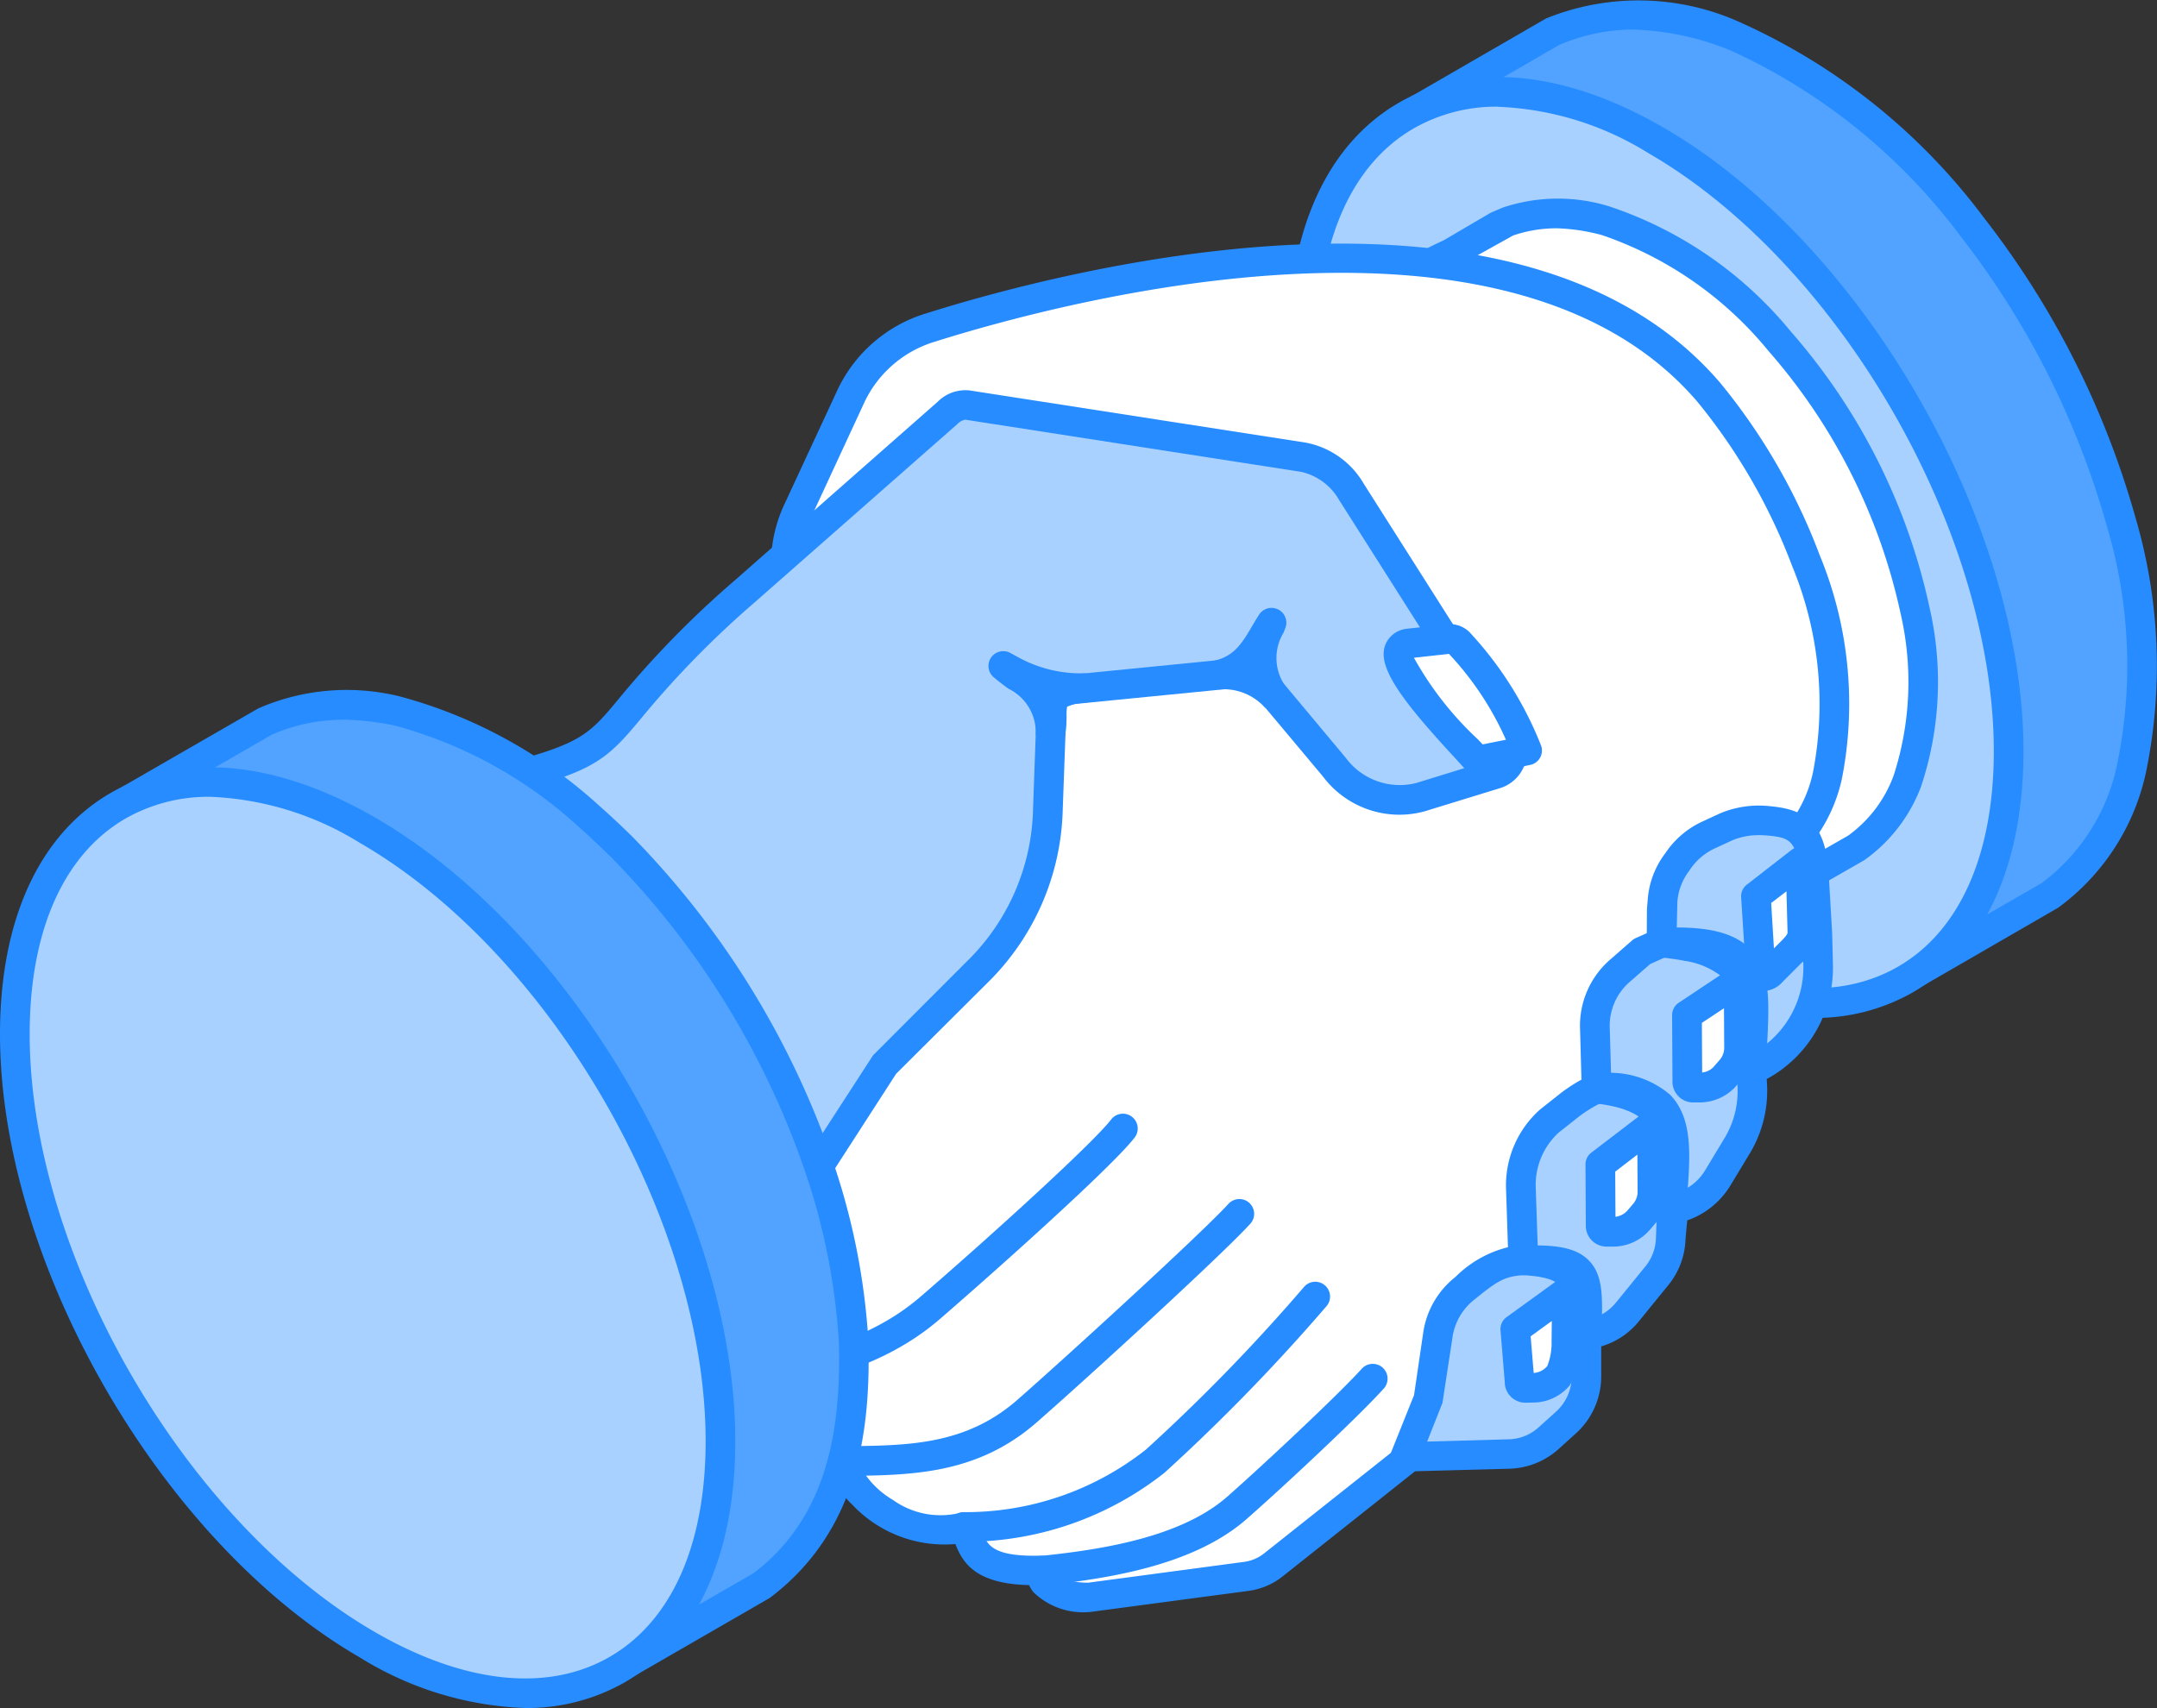 <svg xmlns="http://www.w3.org/2000/svg" width="78.203" height="61.938" viewBox="0 0 78.203 61.938">
  <rect x="0" y="0" width="78.203" height="61.938" fill="#333333" stroke="none"/>
  <g id="Group_70" data-name="Group 70" transform="translate(-698.269 -73.388)">
    <path id="Path_111" data-name="Path 111" d="M834.663,75.367c2.345-1,4.32-.693,6.651.174a22.031,22.031,0,0,1,8.579,6.92,30.823,30.823,0,0,1,5.385,10.659,18.417,18.417,0,0,1,.374,8.989,7.664,7.664,0,0,1-2.922,4.55l-1.756,1.018-3.08,1.777-18.027-31.31Z" transform="translate(-80.114 -0.826)" fill="#51a3ff" fill-rule="evenodd"/>
    <path id="Path_112" data-name="Path 112" d="M836.761,74.46a6.811,6.811,0,0,0-2.693.562l-4.305,2.494,17.495,30.378,4.314-2.484a7.174,7.174,0,0,0,2.722-4.246,17.67,17.67,0,0,0-.367-8.718,30.471,30.471,0,0,0-5.287-10.477,21.542,21.542,0,0,0-8.347-6.751,10.089,10.089,0,0,0-3.532-.758Zm10.162,34.683a.535.535,0,0,1-.325-.245l-18.032-31.31a.541.541,0,0,1,.2-.735l4.8-2.775a.333.333,0,0,1,.059-.031,8.936,8.936,0,0,1,7.073.178,22.537,22.537,0,0,1,8.8,7.087,31.539,31.539,0,0,1,5.476,10.857,19.043,19.043,0,0,1,.369,9.265,8.23,8.23,0,0,1-3.169,4.866l-4.833,2.794a.559.559,0,0,1-.27.068A.466.466,0,0,1,846.923,109.142Z" transform="translate(-79.279 0)" fill="#268cff" fill-rule="evenodd"/>
    <path id="Path_113" data-name="Path 113" d="M831.814,113.192c-7.064-4.076-12.788-13.991-12.788-22.148s5.725-11.47,12.788-7.389,12.793,14,12.793,22.156S838.878,117.269,831.814,113.192Z" transform="translate(-73.514 -5.186)" fill="#a8d1ff" fill-rule="evenodd"/>
    <path id="Path_114" data-name="Path 114" d="M830.979,112.351h0ZM825.271,81.6a6.042,6.042,0,0,0-3.065.786c-2.243,1.291-3.48,4.067-3.48,7.819,0,7.971,5.617,17.7,12.52,21.683,3.245,1.877,6.271,2.191,8.511.9s3.476-4.067,3.476-7.812c0-7.974-5.619-17.706-12.523-21.691a11.121,11.121,0,0,0-5.44-1.68Zm5.44,31.219v-.005c-7.2-4.155-13.057-14.3-13.057-22.61,0-4.149,1.426-7.258,4.017-8.751s5.988-1.176,9.576.9c7.2,4.154,13.061,14.306,13.061,22.622,0,4.141-1.425,7.249-4.01,8.743a7.111,7.111,0,0,1-3.6.926A12.2,12.2,0,0,1,830.711,112.817Z" transform="translate(-72.678 -4.344)" fill="#268cff" fill-rule="evenodd"/>
    <path id="Path_115" data-name="Path 115" d="M829.684,93.624l.337-.14a5.711,5.711,0,0,1,3.558-.042,14.074,14.074,0,0,1,6.3,4.35,21.785,21.785,0,0,1,4.929,9.777,11.451,11.451,0,0,1-.27,6.163,5.21,5.21,0,0,1-1.835,2.438l-1.265.725-.471.274c-1.685,1.173-2.93,1.8-6.828-.447s-9.212-11.445-9.212-15.954,1.181-5.286,3.054-6.154Z" transform="translate(-77.103 -12.048)" fill="#fff" fill-rule="evenodd"/>
    <path id="Path_116" data-name="Path 116" d="M830.927,92.881a4.819,4.819,0,0,0-1.532.261l-2.029,1.128c-1.593.734-2.744,1.264-2.744,5.664,0,4.34,5.183,13.315,8.943,15.487,3.79,2.192,4.823,1.471,6.293.447l1.68-.962a4.661,4.661,0,0,0,1.655-2.187,11.021,11.021,0,0,0,.25-5.87,21.248,21.248,0,0,0-4.8-9.532,13.386,13.386,0,0,0-6.028-4.19,7.05,7.05,0,0,0-1.687-.248Zm2.1,23.472c-4.074-2.351-9.481-11.712-9.481-16.419,0-4.734,1.334-5.7,3.325-6.614l1.705-1c.022-.009.041-.019.061-.028l.376-.16a6.292,6.292,0,0,1,3.887-.04,14.381,14.381,0,0,1,6.543,4.509,22.331,22.331,0,0,1,5.049,10.033,12.024,12.024,0,0,1-.3,6.469,5.746,5.746,0,0,1-2.062,2.689l-1.7.976a4.989,4.989,0,0,1-2.967,1.164A9.279,9.279,0,0,1,833.03,116.353Z" transform="translate(-76.267 -11.214)" fill="#268cff" fill-rule="evenodd"/>
    <path id="Path_117" data-name="Path 117" d="M778.156,144.672l7.922-6.285,10.146-19.209a5.252,5.252,0,0,0,2-3.113,13.743,13.743,0,0,0-.781-7.8,21.676,21.676,0,0,0-3.526-6.1c-6.275-7.335-20.255-4.848-28.2-2.345a4.665,4.665,0,0,0-2.938,2.578l-1.863,4.017a4.653,4.653,0,0,0-.336,3.077l1.555,7.038-8.5,19.382,8.914,4.967c-.181.6,1.963,3.123,4.378,2.438.336.507.115,1.657,2.814,1.57-.116.507.547.983,1.754.983l5.638-.759A2.041,2.041,0,0,0,778.156,144.672Z" transform="translate(-33.699 -14.559)" fill="#fff" fill-rule="evenodd"/>
    <path id="Path_118" data-name="Path 118" d="M784.821,137.221l10.092-19.107a.528.528,0,0,1,.152-.178,4.682,4.682,0,0,0,1.8-2.8,13.076,13.076,0,0,0-.757-7.482,21.18,21.18,0,0,0-3.43-5.948c-6.8-7.956-22.875-3.687-27.638-2.187a4.149,4.149,0,0,0-2.612,2.3l-1.859,4.013a4.115,4.115,0,0,0-.3,2.738l1.556,7.04a.564.564,0,0,1-.034.332l-8.308,18.931,8.486,4.732a.434.434,0,0,1,.264.534,3.188,3.188,0,0,0,1.272,1.383,2.964,2.964,0,0,0,2.434.471.539.539,0,0,1,.591.218,2.284,2.284,0,0,1,.216.461c.169.456.335.923,2.138.872a.558.558,0,0,1,.431.188.5.5,0,0,1,.107.446c.035.092.4.347,1.162.347l5.639-.753a1.481,1.481,0,0,0,.766-.329h0l7.836-6.217ZM768.6,144.867a1.092,1.092,0,0,1-.154-.255c-1.895-.042-2.4-.772-2.674-1.489a4.589,4.589,0,0,1-3.747-1.437,3.223,3.223,0,0,1-.831-1.292l-8.662-4.824a.541.541,0,0,1-.229-.686l8.435-19.222-1.516-6.865a5.185,5.185,0,0,1,.372-3.424l1.862-4.012a5.225,5.225,0,0,1,3.263-2.867c4.921-1.552,21.538-5.948,28.785,2.525a22.078,22.078,0,0,1,3.609,6.258,14.106,14.106,0,0,1,.795,8.12,5.8,5.8,0,0,1-2.1,3.318l-10.089,19.109a.555.555,0,0,1-.142.168l-7.919,6.287a2.526,2.526,0,0,1-1.3.548l-5.706.761h-.021A2.583,2.583,0,0,1,768.6,144.867Z" transform="translate(-32.865 -13.744)" fill="#268cff" fill-rule="evenodd"/>
    <path id="Path_119" data-name="Path 119" d="M736.95,144.829l5.059-3.97,3.867-5.99,3.384-3.392a8.531,8.531,0,0,0,2.576-5.925l.153-4.258,7.325-.726,2.9,3.465a2.948,2.948,0,0,0,3.129,1.1l2.728-.841a.844.844,0,0,0,.461-1.259l-5.694-8.979a2.592,2.592,0,0,0-1.746-1.25l-12.168-1.89a.879.879,0,0,0-.72.279l-7.346,6.467c-6.391,5.627-3.355,5.528-9.719,7.052a41.028,41.028,0,0,0-5.834,2.068c-4.464,8.842,2.232,15.32,8.774,17.35C734.075,144.126,736.381,145.071,736.95,144.829Z" transform="translate(-15.575 -22.836)" fill="#a8d1ff" fill-rule="evenodd"/>
    <path id="Path_120" data-name="Path 120" d="M735.887,143.5l4.9-3.843,3.888-6,3.384-3.388a7.958,7.958,0,0,0,2.416-5.564l.154-4.263a.533.533,0,0,1,.482-.512l7.327-.725a.55.55,0,0,1,.466.185l2.9,3.47a2.437,2.437,0,0,0,2.557.926l2.73-.843a.271.271,0,0,0,.2-.187.276.276,0,0,0-.029-.269l-5.7-8.98a2.118,2.118,0,0,0-1.374-1.008l-12.168-1.89a.517.517,0,0,0-.286.156l-7.346,6.463a34.374,34.374,0,0,0-4.1,4.186c-1.384,1.666-1.775,2.012-5.851,2.99a27.917,27.917,0,0,0-4.222,1.433l-1.347.534a10.366,10.366,0,0,0-.539,8.9c1.689,3.985,5.8,6.5,9.13,7.532a8.382,8.382,0,0,0,2.429.7Zm-2.79.312c-3.516-1.1-7.924-3.8-9.759-8.131A11.6,11.6,0,0,1,724,125.7a.533.533,0,0,1,.287-.261l1.53-.6a28.241,28.241,0,0,1,4.368-1.483c3.858-.927,4.076-1.187,5.278-2.635a34.949,34.949,0,0,1,4.215-4.3l7.345-6.467a1.414,1.414,0,0,1,1.158-.405l12.168,1.89a3.093,3.093,0,0,1,2.115,1.492l5.7,8.979a1.381,1.381,0,0,1-.758,2.06l-2.728.839a3.464,3.464,0,0,1-3.695-1.264l-2.718-3.245-6.576.648-.138,3.8a9.1,9.1,0,0,1-2.729,6.282l-3.313,3.3-3.865,5.988a.52.52,0,0,1-.119.133l-5.062,3.971a.5.5,0,0,1-.12.068,1.169,1.169,0,0,1-.462.078A8.984,8.984,0,0,1,733.1,143.809Z" transform="translate(-14.752 -22.002)" fill="#268cff" fill-rule="evenodd"/>
    <path id="Path_121" data-name="Path 121" d="M786.765,201.626h.018a11.61,11.61,0,0,0,7.257-2.507,68.918,68.918,0,0,0,5.87-6.038.536.536,0,0,0-.817-.695,66.812,66.812,0,0,1-5.735,5.9,10.545,10.545,0,0,1-6.612,2.265.537.537,0,0,0,.02,1.074Z" transform="translate(-53.547 -72.329)" fill="#268cff" fill-rule="evenodd"/>
    <path id="Path_122" data-name="Path 122" d="M775.585,194.588h0l.239,0c2.267-.032,4.613-.065,6.758-1.93,1.807-1.58,6.737-6.091,7.745-7.2a.536.536,0,1,0-.789-.725c-.991,1.081-5.869,5.542-7.661,7.112-1.847,1.607-3.9,1.638-6.069,1.665l-.231.006a.532.532,0,0,0-.529.537A.54.54,0,0,0,775.585,194.588Z" transform="translate(-46.741 -67.679)" fill="#268cff" fill-rule="evenodd"/>
    <path id="Path_123" data-name="Path 123" d="M761.619,187.022h.06c3.181-.347,6.484-.858,8.909-2.958,1.942-1.679,6.221-5.495,7.057-6.577a.537.537,0,0,0-.849-.658c-.679.882-4.449,4.3-6.909,6.423-2.193,1.9-5.189,2.359-8.323,2.7a.542.542,0,0,0-.477.594A.535.535,0,0,0,761.619,187.022Z" transform="translate(-38.24 -62.847)" fill="#268cff" fill-rule="evenodd"/>
    <path id="Path_124" data-name="Path 124" d="M793.972,207.84h.056c2.442-.251,5.491-.749,7.385-2.42,1.564-1.378,4.127-3.793,4.96-4.721a.536.536,0,1,0-.8-.716c-.789.876-3.34,3.278-4.871,4.634-1.669,1.464-4.5,1.92-6.789,2.154a.536.536,0,0,0,.057,1.068Z" transform="translate(-57.934 -76.959)" fill="#268cff" fill-rule="evenodd"/>
    <path id="Path_125" data-name="Path 125" d="M710.344,142.16l4.853-2.8a7.46,7.46,0,0,1,4.793-.4,16.62,16.62,0,0,1,7,3.84c.371.328.847.776,1.2,1.127a30.594,30.594,0,0,1,7.134,11.587,23.734,23.734,0,0,1,1.244,6.366c.074,3.369-.461,6.629-3.3,8.779l-4.835,2.793Z" transform="translate(-7.351 -39.787)" fill="#51a3ff" fill-rule="evenodd"/>
    <path id="Path_126" data-name="Path 126" d="M717.182,138.437a6.388,6.388,0,0,0-2.556.547l-4.382,2.534,17.544,30.355,4.315-2.487c2.856-2.155,3.154-5.587,3.1-8.317a23.482,23.482,0,0,0-1.219-6.227,30.24,30.24,0,0,0-7-11.38c-.343-.342-.812-.779-1.169-1.1a16.037,16.037,0,0,0-6.75-3.724,10.026,10.026,0,0,0-1.877-.206Zm9.946,34.436-18.085-31.282a.587.587,0,0,1-.054-.412.55.55,0,0,1,.251-.324l4.911-2.831a8.015,8.015,0,0,1,5.135-.433,17.428,17.428,0,0,1,7.224,3.962c.38.334.867.79,1.227,1.149A31.378,31.378,0,0,1,735,154.5a24.542,24.542,0,0,1,1.273,6.523c.065,3.009-.279,6.769-3.577,9.257l-4.836,2.791a.522.522,0,0,1-.266.072A.535.535,0,0,1,727.129,172.873Z" transform="translate(-6.517 -38.948)" fill="#268cff" fill-rule="evenodd"/>
    <path id="Path_127" data-name="Path 127" d="M712.435,177.17c-7.067-4.076-12.791-13.987-12.791-22.148s5.723-11.467,12.791-7.389,12.79,14,12.79,22.156S719.5,181.251,712.435,177.17Z" transform="translate(-0.837 -44.135)" fill="#a8d1ff" fill-rule="evenodd"/>
    <path id="Path_128" data-name="Path 128" d="M705.887,145.576a6.073,6.073,0,0,0-3.063.786c-2.246,1.3-3.479,4.071-3.479,7.819,0,7.97,5.615,17.7,12.522,21.687,3.241,1.872,6.267,2.192,8.51.894s3.475-4.066,3.475-7.816c0-7.974-5.616-17.7-12.523-21.691a11.122,11.122,0,0,0-5.442-1.68Zm5.442,31.217c-7.2-4.158-13.06-14.3-13.06-22.613,0-4.145,1.428-7.253,4.017-8.746s5.994-1.177,9.581.894c7.2,4.154,13.06,14.3,13.06,22.618,0,4.146-1.426,7.255-4.017,8.747a7.142,7.142,0,0,1-3.6.926A12.14,12.14,0,0,1,711.329,176.794Z" transform="translate(0 -43.294)" fill="#268cff" fill-rule="evenodd"/>
    <path id="Path_129" data-name="Path 129" d="M828.486,172.516l3.74-.109a2.23,2.23,0,0,0,1.489-.6l.581-.526a2.239,2.239,0,0,0,.76-1.72V168.1l.321-.087a2.235,2.235,0,0,0,1.182-.771l1.037-1.279a2.222,2.222,0,0,0,.516-1.373l.038-1.023.378-.133a2.441,2.441,0,0,0,1.315-1.072l.655-1.092a3.836,3.836,0,0,0,.566-2.305l-.028-.466a4.085,4.085,0,0,0,2.421-3.834l-.025-1.137-.137-2.388c-.144-1.327-.613-1.607-1.685-1.7a3.072,3.072,0,0,0-1.493.223l-.6.278a2.715,2.715,0,0,0-1.166,1,2.619,2.619,0,0,0-.534,1.411l-.029.356-.008,1.158-.71.321-.768.671a2.659,2.659,0,0,0-.935,2.141l.059,2.159a4.913,4.913,0,0,0-.948.575l-.77.606a3.108,3.108,0,0,0-1.028,2.369l.091,2.676a3.189,3.189,0,0,0-2.122,1.013,2.616,2.616,0,0,0-.98,1.727l-.331,2.226Z" transform="translate(-79.273 -46.292)" fill="#a8d1ff" fill-rule="evenodd"/>
    <path id="Path_130" data-name="Path 130" d="M840.489,149.131a2.411,2.411,0,0,0-.98.188l-.6.278a2.175,2.175,0,0,0-.957.826,2.112,2.112,0,0,0-.431,1.138l-.033,1.467a.545.545,0,0,1-.315.489l-.639.288-.711.622a2.108,2.108,0,0,0-.752,1.715l.061,2.16a.539.539,0,0,1-.293.5,4.823,4.823,0,0,0-.863.515l-.766.606a2.581,2.581,0,0,0-.825,1.931l.09,2.676a.537.537,0,0,1-.512.557c-.715.03-1,.237-1.806.889a2.122,2.122,0,0,0-.791,1.383l-.36,2.356-.556,1.406,2.93-.082a1.683,1.683,0,0,0,1.141-.461l.582-.525a1.721,1.721,0,0,0,.587-1.324l0-1.464a.536.536,0,0,1,.394-.517l.322-.087a1.721,1.721,0,0,0,.9-.594l1.039-1.277a1.691,1.691,0,0,0,.4-1.059l.038-1.018a.537.537,0,0,1,.354-.484l.378-.137a1.862,1.862,0,0,0,1.034-.843l.658-1.092a3.3,3.3,0,0,0,.49-2l-.028-.465a.537.537,0,0,1,.3-.515,3.56,3.56,0,0,0,2.121-3.342l-.162-3.474c-.119-1.077-.38-1.151-1.2-1.223-.08,0-.163-.01-.243-.01Zm-13.275,22.855a.529.529,0,0,1-.061-.5l.822-2.05.328-2.232a3.146,3.146,0,0,1,1.177-2.057,4.064,4.064,0,0,1,1.9-1.074l-.072-2.181a3.684,3.684,0,0,1,1.234-2.812l.768-.608a5.791,5.791,0,0,1,.734-.475l-.05-1.82a3.174,3.174,0,0,1,1.118-2.557l.768-.672a.561.561,0,0,1,.133-.086l.4-.178.005-.863.029-.352a3.146,3.146,0,0,1,.642-1.689,3.233,3.233,0,0,1,1.371-1.158l.6-.278a3.625,3.625,0,0,1,1.761-.27c1.235.106,1.99.493,2.172,2.2l.14,2.4.028,1.131a4.582,4.582,0,0,1-2.4,4.169l.007.119a4.407,4.407,0,0,1-.643,2.616l-.657,1.085a2.968,2.968,0,0,1-1.589,1.306l-.061.667a2.777,2.777,0,0,1-.636,1.694l-1.039,1.277a2.749,2.749,0,0,1-1.383.931l0,1.055a2.786,2.786,0,0,1-.937,2.118l-.581.525a2.786,2.786,0,0,1-1.834.739l-3.748.1h-.009A.525.525,0,0,1,827.214,171.986Z" transform="translate(-78.439 -45.457)" fill="#268cff" fill-rule="evenodd"/>
    <path id="Path_131" data-name="Path 131" d="M862.612,153.241,860.99,154.5l.179,2.8c.006.068.095.091.162.091s.207-.133.256-.178l.669-.672a1.071,1.071,0,0,0,.423-.73Z" transform="translate(-99.06 -48.612)" fill="#fff" fill-rule="evenodd"/>
    <path id="Path_132" data-name="Path 132" d="M861.269,153.484l-.558.428.1,1.644.228-.228c.178-.174.268-.291.266-.338l-.04-1.506Zm-.806,3.61a.653.653,0,0,1-.663-.593l-.178-2.8a.533.533,0,0,1,.207-.456l1.621-1.259a.538.538,0,0,1,.865.41l.067,2.57a1.575,1.575,0,0,1-.58,1.127l-.671.672a.941.941,0,0,1-.635.332Z" transform="translate(-98.227 -47.778)" fill="#268cff" fill-rule="evenodd"/>
    <path id="Path_133" data-name="Path 133" d="M856.463,164.29l-1.869,1.247.013,2.414a.2.2,0,0,0,.063.15.2.2,0,0,0,.149.061h.234a1.235,1.235,0,0,0,.943-.434l.172-.2a1.233,1.233,0,0,0,.311-.84Z" transform="translate(-95.166 -55.339)" fill="#fff" fill-rule="evenodd"/>
    <path id="Path_134" data-name="Path 134" d="M855.1,164.454l-.8.529.01,1.8a.66.66,0,0,0,.448-.241l.174-.2a.673.673,0,0,0,.178-.48l-.008-1.406Zm-1.115,2.338Zm.322.324Zm-.848.534a.74.74,0,0,1-.225-.529l-.013-2.419a.539.539,0,0,1,.24-.448l1.87-1.246a.54.54,0,0,1,.55-.028.549.549,0,0,1,.285.475l.014,2.4a1.768,1.768,0,0,1-.442,1.191l-.173.2a1.763,1.763,0,0,1-1.345.622h-.237A.738.738,0,0,1,853.455,167.65Z" transform="translate(-94.329 -54.503)" fill="#268cff" fill-rule="evenodd"/>
    <path id="Path_135" data-name="Path 135" d="M848.441,177.661l-1.874,1.423.013,2.239a.214.214,0,0,0,.065.15.207.207,0,0,0,.15.058h.234a1.234,1.234,0,0,0,.942-.437l.173-.2a1.221,1.221,0,0,0,.312-.84Z" transform="translate(-90.28 -63.479)" fill="#fff" fill-rule="evenodd"/>
    <path id="Path_136" data-name="Path 136" d="M847.076,177.9l-.8.613.01,1.638a.678.678,0,0,0,.451-.248l.171-.2a.681.681,0,0,0,.18-.483l-.008-1.325Zm-1.115,2.255Zm.323.325v0Zm-.852.534a.75.75,0,0,1-.221-.525l-.012-2.236a.532.532,0,0,1,.212-.429l1.871-1.43a.538.538,0,0,1,.562-.055.544.544,0,0,1,.3.48l.014,2.4a1.75,1.75,0,0,1-.445,1.192l-.171.2a1.755,1.755,0,0,1-1.345.621l-.229,0h-.01A.753.753,0,0,1,845.432,181.012Z" transform="translate(-89.447 -62.639)" fill="#268cff" fill-rule="evenodd"/>
    <path id="Path_137" data-name="Path 137" d="M840.553,193.133l-1.87,1.351.16,1.935a.209.209,0,0,0,.213.192h.25a1.231,1.231,0,0,0,.944-.433l.009-.014a2.371,2.371,0,0,0,.281-1.209Z" transform="translate(-85.48 -72.898)" fill="#fff" fill-rule="evenodd"/>
    <path id="Path_138" data-name="Path 138" d="M839.176,193.35l-.767.557.111,1.329a.7.7,0,0,0,.494-.255,2.232,2.232,0,0,0,.154-.869l.008-.762Zm-1.7,2.279-.159-1.937a.538.538,0,0,1,.218-.48l1.872-1.355a.544.544,0,0,1,.561-.04.532.532,0,0,1,.289.484l-.011,1.818a2.862,2.862,0,0,1-.426,1.574,1.732,1.732,0,0,1-1.341.615l-.251.006h-.005A.751.751,0,0,1,837.473,195.629Z" transform="translate(-84.646 -72.06)" fill="#268cff" fill-rule="evenodd"/>
    <path id="Path_139" data-name="Path 139" d="M852.246,160.741a8.694,8.694,0,0,1,.944.133,3.13,3.13,0,0,1,1.816.89c.384.507.433,2.871.5,3.611C855.577,162.243,856.2,160.549,852.246,160.741Z" transform="translate(-93.737 -53.169)" fill="#a6edf8" fill-rule="evenodd"/>
    <path id="Path_140" data-name="Path 140" d="M854.669,165.079h.016a.542.542,0,0,0,.52-.525c.009-.374.026-.725.043-1.059.068-1.465.124-2.62-.634-3.377-.6-.594-1.594-.822-3.225-.749a.539.539,0,0,0-.51.52.53.53,0,0,0,.48.547c.356.042.648.079.885.129a2.832,2.832,0,0,1,1.5.693,11.428,11.428,0,0,1,.352,2.73c.014.248.024.452.037.6A.537.537,0,0,0,854.669,165.079Z" transform="translate(-92.905 -52.335)" fill="#268cff" fill-rule="evenodd"/>
    <path id="Path_141" data-name="Path 141" d="M829.7,132.61l-1.482.168a.409.409,0,0,0-.312.2c-.442.707,2.323,3.479,2.813,4.048l1.8-.365a12.519,12.519,0,0,0-2.426-3.861A.481.481,0,0,0,829.7,132.61Z" transform="translate(-78.888 -36.052)" fill="#fff" fill-rule="evenodd"/>
    <path id="Path_142" data-name="Path 142" d="M828.918,132.312h0Zm2,3.122a11.169,11.169,0,0,0-2.065-3.113l-1.27.14a11.982,11.982,0,0,0,2.319,2.96l.173.182.842-.169Zm-1.441,1.109c-.074-.086-.2-.222-.361-.4-2.052-2.214-3-3.487-2.5-4.291a.942.942,0,0,1,.707-.442l1.483-.164h0a1,1,0,0,1,.842.341,13.056,13.056,0,0,1,2.53,4.022.533.533,0,0,1-.383.739l-1.8.366a.467.467,0,0,1-.11.013A.533.533,0,0,1,829.473,136.544Z" transform="translate(-78.051 -35.221)" fill="#268cff" fill-rule="evenodd"/>
    <path id="Path_143" data-name="Path 143" d="M846.231,174.277a2.907,2.907,0,0,1,2.332,1.123,17.6,17.6,0,0,1,.39,3.287C849.041,176.418,849.666,174.113,846.231,174.277Z" transform="translate(-90.075 -61.414)" fill="#a6edf8" fill-rule="evenodd"/>
    <path id="Path_144" data-name="Path 144" d="M848.117,178.385h.019a.54.54,0,0,0,.52-.517c.01-.269.027-.539.043-.8.086-1.268.173-2.579-.643-3.413a3.371,3.371,0,0,0-2.687-.754.538.538,0,0,0-.032,1.072c1.011.106,1.688.4,1.909.836a11.908,11.908,0,0,1,.278,2.309c.022.321.039.6.062.791A.537.537,0,0,0,848.117,178.385Z" transform="translate(-89.24 -60.572)" fill="#268cff" fill-rule="evenodd"/>
    <path id="Path_145" data-name="Path 145" d="M839.59,190.215c2.084.138,2.1,1.018,2.232,2.785C841.868,190.836,842.059,190.124,839.59,190.215Z" transform="translate(-86.032 -71.117)" fill="#a6edf8" fill-rule="evenodd"/>
    <path id="Path_146" data-name="Path 146" d="M840.984,192.631H841a.486.486,0,0,0,.527-.461l.01-.4c.029-1.094.05-1.884-.48-2.41-.423-.419-1.086-.57-2.32-.525a.543.543,0,0,0-.515.53.536.536,0,0,0,.5.543c1.568.1,1.6.5,1.722,2.163,0,.018.005.041.008.065l.005.009A.59.59,0,0,0,840.984,192.631Z" transform="translate(-85.197 -70.277)" fill="#268cff" fill-rule="evenodd"/>
    <path id="Path_147" data-name="Path 147" d="M813.191,131.108a2.466,2.466,0,0,0,.091,2.648,2.342,2.342,0,0,0-1.963-.763C812.42,132.715,812.752,131.765,813.191,131.108Z" transform="translate(-68.822 -35.138)" fill="#a6edf8" fill-rule="evenodd"/>
    <path id="Path_148" data-name="Path 148" d="M812.448,133.456a.538.538,0,0,0,.412-.881,1.774,1.774,0,0,1-.068-1.945l.069-.178a.537.537,0,0,0-.952-.48c-.088.134-.174.279-.262.429-.319.547-.622,1.06-1.293,1.228a.538.538,0,0,0,.131,1.059h0a2,2,0,0,1,1.575.6A.525.525,0,0,0,812.448,133.456Z" transform="translate(-67.987 -34.301)" fill="#268cff" fill-rule="evenodd"/>
    <path id="Path_149" data-name="Path 149" d="M791.23,135.109a5.285,5.285,0,0,0,2.931.8c-1.548.156-1.036.676-1.212,1.616C792.9,136.045,792.021,135.789,791.23,135.109Z" transform="translate(-56.592 -37.574)" fill="#a6edf8" fill-rule="evenodd"/>
    <path id="Path_150" data-name="Path 150" d="M792.111,137.226a.537.537,0,0,0,.529-.439,3.866,3.866,0,0,0,.052-.721,1.619,1.619,0,0,1,.02-.311h0a1.708,1.708,0,0,1,.662-.146.533.533,0,0,0,.485-.539.541.541,0,0,0-.5-.529,4.7,4.7,0,0,1-2.464-.606l-.254-.138a.537.537,0,0,0-.6.88c.178.151.361.288.542.422a1.764,1.764,0,0,1,.994,1.611.54.54,0,0,0,.5.515Z" transform="translate(-55.755 -36.738)" fill="#268cff" fill-rule="evenodd"/>
  </g>
</svg>
